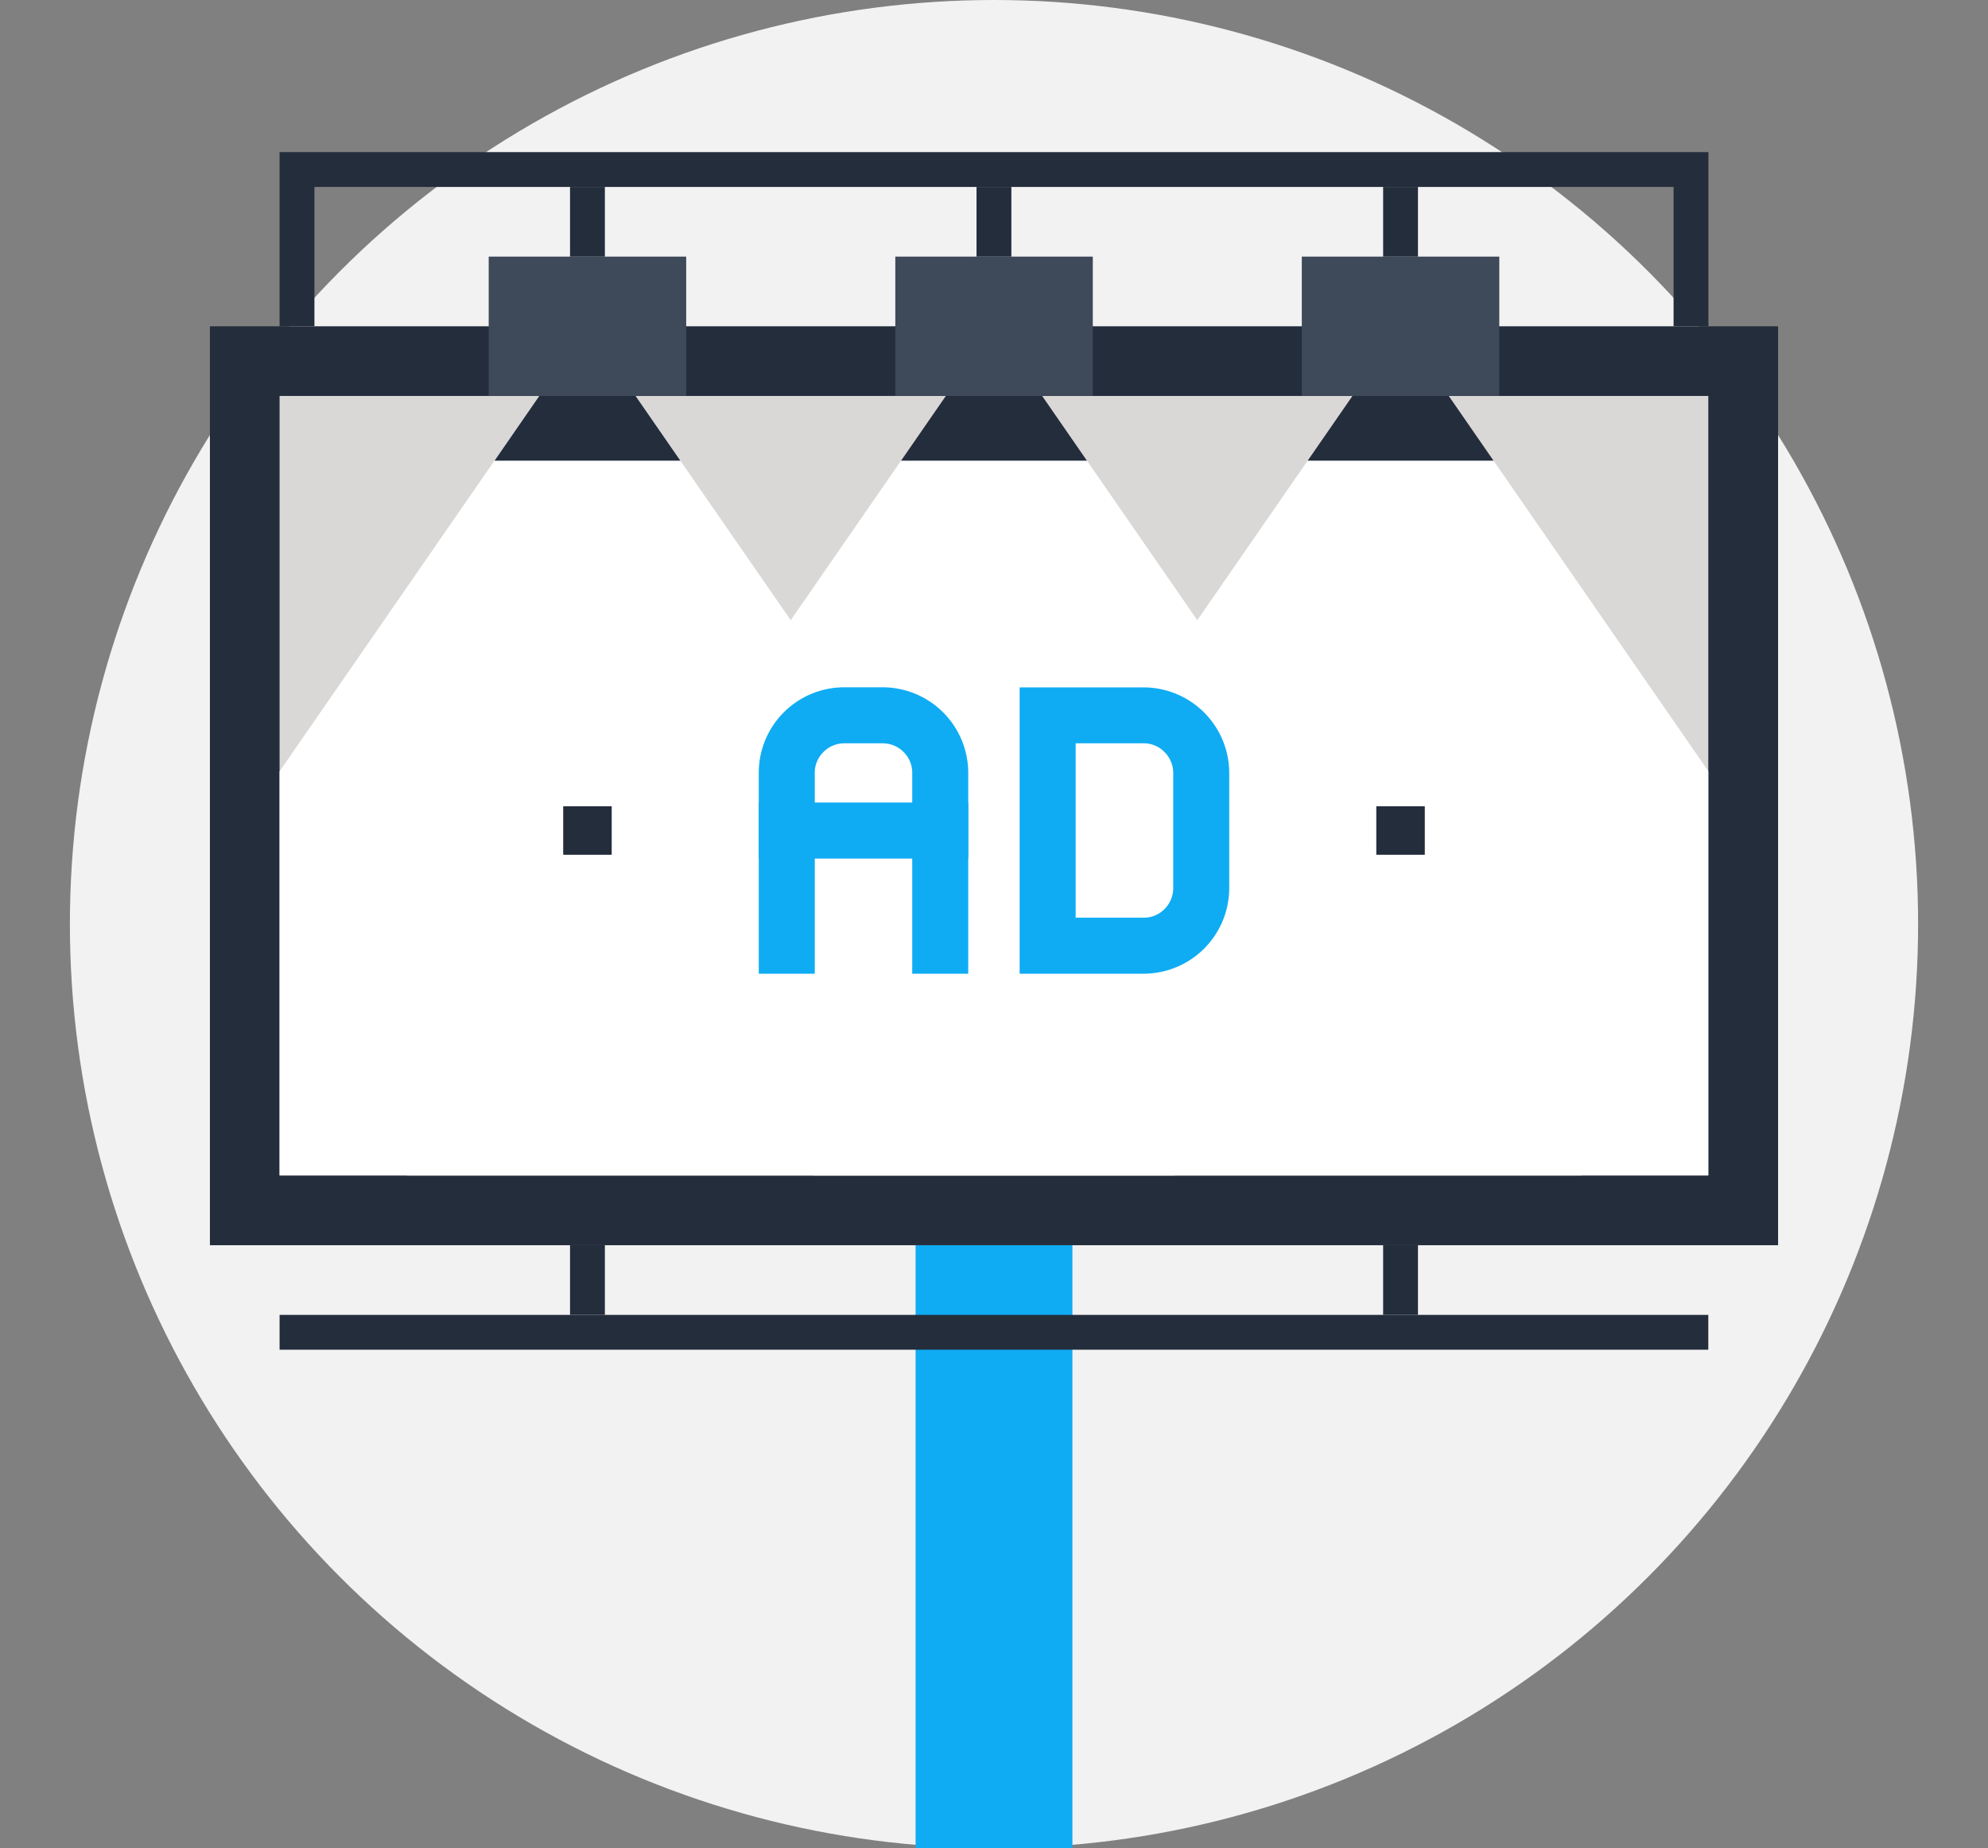 <svg xmlns="http://www.w3.org/2000/svg" xmlns:xlink="http://www.w3.org/1999/xlink" viewBox="0 0 177.48 165"><rect x="0" y="0" width="177.48" height="165" fill="#808080" stroke="none"/><defs><style>.cls-1{fill:#d9d8d7;}.cls-2{isolation:isolate;}.cls-3{fill:#f2f2f2;}.cls-4{fill:#0facf3;}.cls-5{fill:#242d3c;}.cls-6{clip-path:url(#clip-path);}.cls-7{fill:#fff;}.cls-8{fill:#3e4959;}.cls-9{mix-blend-mode:multiply;}</style><clipPath id="clip-path" transform="translate(6.24)"><rect class="cls-1" x="18.72" y="35.35" width="127.55" height="69.59"/></clipPath></defs><g class="cls-2"><g id="Réteg_2" data-name="Réteg 2"><g id="Layer_1" data-name="Layer 1"><circle class="cls-3" cx="88.74" cy="82.5" r="82.5"/><rect class="cls-4" x="81.74" y="111.17" width="14" height="53.83"/><rect class="cls-5" x="18.74" y="29.13" width="140" height="82.04"/><rect class="cls-1" x="24.96" y="35.35" width="127.55" height="69.59"/><g class="cls-6"><polygon class="cls-7" points="36.3 104.95 88.74 29.13 141.19 104.95 36.3 104.95"/><polygon class="cls-7" points="0 104.95 52.44 29.13 104.89 104.95 0 104.95"/><polygon class="cls-7" points="72.6 104.95 125.04 29.13 177.48 104.95 72.6 104.95"/></g><polygon class="cls-5" points="88.74 29.13 80.44 41.13 97.04 41.13 88.74 29.13"/><polygon class="cls-5" points="60.74 41.13 52.44 29.13 44.15 41.13 60.74 41.13"/><polygon class="cls-5" points="125.04 29.13 116.74 41.13 133.34 41.13 125.04 29.13"/><polygon class="cls-5" points="152.52 29.13 149.41 29.13 149.41 16.69 28.07 16.69 28.07 29.13 24.96 29.13 24.96 13.58 152.52 13.58 152.52 29.13"/><rect class="cls-8" x="43.63" y="22.91" width="17.63" height="12.44"/><rect class="cls-5" x="50.89" y="16.69" width="3.11" height="6.22"/><rect class="cls-8" x="79.93" y="22.91" width="17.63" height="12.44"/><rect class="cls-5" x="87.18" y="16.69" width="3.11" height="6.22"/><rect class="cls-8" x="116.22" y="22.91" width="17.63" height="12.44"/><rect class="cls-5" x="123.48" y="16.69" width="3.11" height="6.22"/><rect class="cls-5" x="50.89" y="111.17" width="3.11" height="6.22"/><rect class="cls-5" x="123.48" y="111.17" width="3.11" height="6.22"/><rect class="cls-5" x="24.96" y="117.39" width="127.55" height="3.11"/><rect class="cls-5" x="50.28" y="71.98" width="4.33" height="4.33"/><rect class="cls-5" x="122.87" y="71.98" width="4.33" height="4.33"/><g class="cls-9"><path class="cls-4" d="M95.86,86.93H84.79V61.37H95.86A7.65,7.65,0,0,1,103.5,69V79.29a7.65,7.65,0,0,1-7.64,7.64Zm-6.07-5h6.07a2.58,2.58,0,0,0,1.86-.77,2.64,2.64,0,0,0,.78-1.87V69a2.62,2.62,0,0,0-.78-1.86,2.59,2.59,0,0,0-1.86-.78H89.79Z" transform="translate(6.24)"/><path class="cls-4" d="M80.2,86.93h-5V69a2.59,2.59,0,0,0-.77-1.86,2.63,2.63,0,0,0-1.87-.78H69.14a2.63,2.63,0,0,0-1.87.78A2.59,2.59,0,0,0,66.5,69V86.93h-5V69a7.63,7.63,0,0,1,7.64-7.64h3.42A7.65,7.65,0,0,1,80.2,69Z" transform="translate(6.24)"/><rect class="cls-4" x="67.74" y="71.65" width="18.7" height="5"/></g></g></g></g></svg>